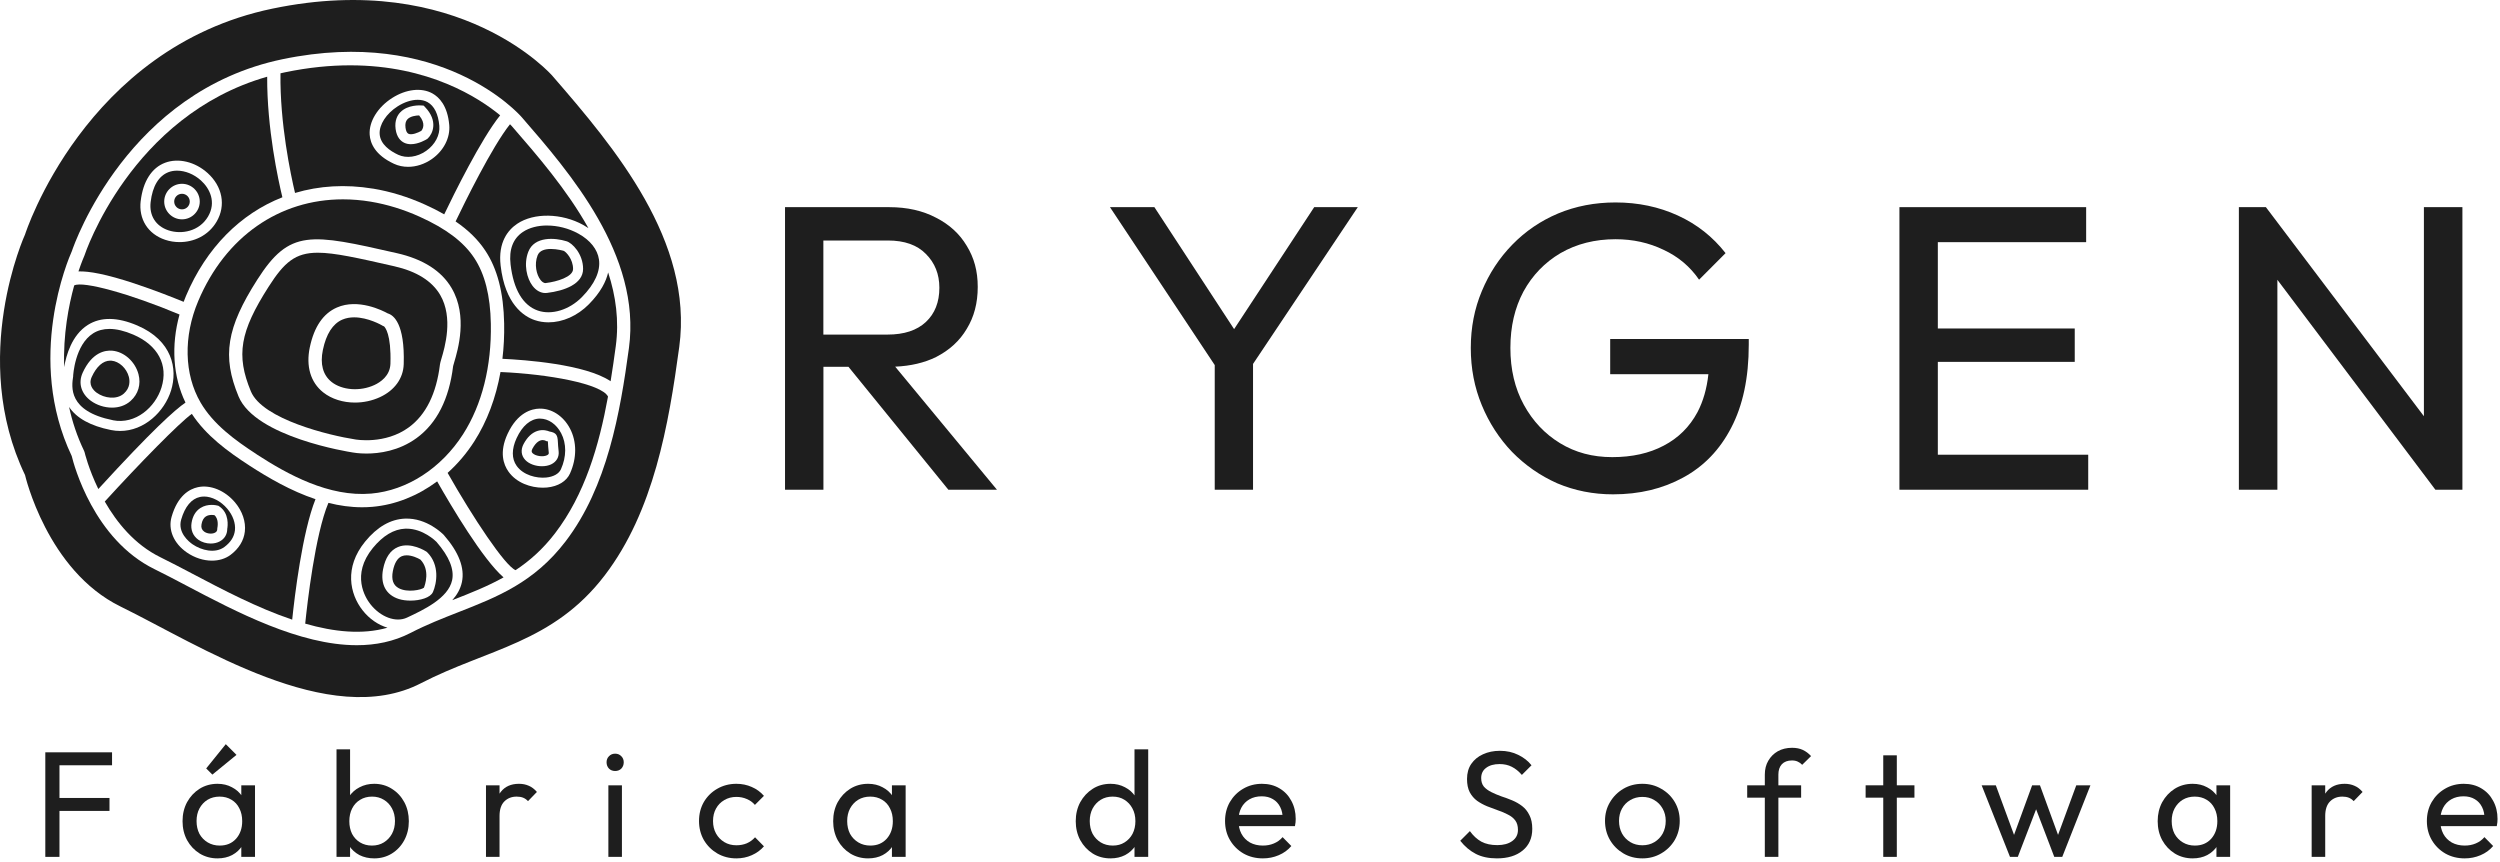 <svg width="531" height="183" viewBox="0 0 531 183" fill="none" xmlns="http://www.w3.org/2000/svg">
<path d="M43.318 105.467C43.035 105.467 42.753 105.496 42.484 105.552C40.66 105.941 39.282 107.602 38.483 110.352C37.685 113.122 40.13 115.073 40.894 115.603C42.781 116.904 45.714 117.639 47.694 116.155C49.001 115.172 49.743 113.999 49.899 112.656C50.069 111.157 49.482 109.489 48.287 108.068C46.916 106.436 45.008 105.46 43.318 105.46V105.467ZM48.266 112.394C48.252 113.532 47.665 114.48 46.647 115.01C46.089 115.307 45.425 115.448 44.753 115.448C43.82 115.448 42.859 115.165 42.109 114.628C40.964 113.801 40.448 112.5 40.689 111.044C40.922 109.609 41.558 108.556 42.562 107.906C44.152 106.874 46.018 107.333 46.223 107.39L46.393 107.432L46.541 107.531C48.74 108.994 48.379 111.737 48.259 112.387L48.266 112.394Z" fill="#1E1E1E"/>
<path d="M75.423 93.331C75.536 93.352 81.77 94.476 86.838 90.765C90.464 88.107 92.691 83.619 93.447 77.413C93.483 77.123 93.588 76.77 93.758 76.183C94.465 73.808 96.331 67.496 93.497 62.647C91.758 59.678 88.478 57.629 83.749 56.554C76.016 54.794 71.076 53.677 67.506 53.677C62.714 53.677 60.374 55.699 57.045 60.915C50.952 70.458 50.104 75.434 53.285 83.124C55.758 89.09 70.107 92.518 75.43 93.331H75.423ZM65.81 73.744C66.715 69.426 68.644 66.591 71.549 65.319C76.059 63.34 81.254 65.955 82.364 66.57C83.573 66.916 86.011 68.698 85.75 77.349C85.658 80.353 83.827 82.905 80.717 84.347C79.042 85.124 77.197 85.506 75.394 85.506C72.885 85.506 70.447 84.771 68.644 83.336C65.965 81.209 64.954 77.802 65.803 73.751L65.81 73.744Z" fill="#1E1E1E"/>
<path d="M23.972 89.26C28.779 90.221 33.005 86.482 34.299 82.304C35.783 77.519 33.55 73.327 28.326 71.08C26.439 70.267 24.735 69.864 23.244 69.864C21.936 69.864 20.784 70.175 19.802 70.79C15.886 73.243 15.539 79.767 15.539 79.83V79.936C15.2 82.149 14.423 87.337 23.979 89.252L23.972 89.26ZM17.547 79.194C19.54 74.805 22.339 74.366 23.838 74.487C26.361 74.699 28.701 76.798 29.415 79.484C29.98 81.633 29.365 83.704 27.732 85.167C26.63 86.156 25.216 86.581 23.795 86.581C22.17 86.581 20.523 86.029 19.3 85.132C17.243 83.626 16.571 81.35 17.547 79.201V79.194Z" fill="#1E1E1E"/>
<path d="M70.411 81.117C72.666 82.905 76.497 83.181 79.529 81.774C80.766 81.201 82.845 79.852 82.929 77.257C83.12 70.938 81.784 69.503 81.53 69.284L81.403 69.27L81.134 69.108C81.085 69.079 78.201 67.404 75.218 67.404C74.356 67.404 73.493 67.545 72.68 67.899C70.666 68.79 69.287 70.945 68.581 74.317C67.951 77.314 68.588 79.661 70.411 81.11V81.117Z" fill="#1E1E1E"/>
<path d="M52.931 98.851C48.372 95.897 43.771 92.532 40.745 87.902C37.996 89.889 29.704 98.371 22.254 106.528C24.778 110.938 28.573 115.667 34.059 118.353C36.158 119.385 38.462 120.594 40.894 121.873C47.213 125.202 54.62 129.104 62.063 131.613C62.572 126.729 64.198 113.045 67.011 106.026C61.781 104.28 56.974 101.474 52.924 98.851H52.931ZM52.005 112.903C51.786 114.819 50.733 116.536 48.966 117.858C47.87 118.678 46.485 119.081 45.015 119.081C43.248 119.081 41.36 118.494 39.692 117.349C36.9 115.42 35.656 112.514 36.448 109.765C37.741 105.276 40.208 103.87 42.046 103.474C44.697 102.909 47.785 104.181 49.913 106.704C51.482 108.57 52.245 110.825 52.005 112.896V112.903Z" fill="#1E1E1E"/>
<path d="M86.365 117.95C86.011 117.95 85.658 118.007 85.34 118.141C84.414 118.537 83.778 119.597 83.445 121.293C83.092 123.11 83.509 124.305 84.711 124.941C86.555 125.916 89.468 125.301 90.04 124.828C90.266 124.276 91.418 121.074 89.298 118.862C88.74 118.523 87.517 117.95 86.365 117.95Z" fill="#1E1E1E"/>
<path d="M45.523 109.411C45.396 109.39 45.205 109.369 44.979 109.369C44.59 109.369 44.11 109.44 43.714 109.701C43.24 110.012 42.929 110.585 42.795 111.398C42.682 112.062 42.873 112.557 43.368 112.917C44.004 113.377 45.036 113.476 45.672 113.136C46.011 112.96 46.16 112.705 46.153 112.317V112.182L46.181 112.048C46.181 112.034 46.563 110.281 45.531 109.411H45.523Z" fill="#1E1E1E"/>
<path d="M35.769 48.92C38.554 49.853 42.336 49.147 44.188 45.994C45.976 42.947 44.576 40.035 42.675 38.325C41.184 36.982 39.318 36.247 37.607 36.247C36.978 36.247 36.363 36.346 35.804 36.558C33.712 37.349 32.391 39.548 31.995 42.926C31.662 45.775 33.069 48.016 35.769 48.92ZM38.653 39.039C40.731 39.039 42.428 40.735 42.428 42.813C42.428 44.891 40.731 46.588 38.653 46.588C36.575 46.588 34.879 44.891 34.879 42.813C34.879 40.735 36.575 39.039 38.653 39.039Z" fill="#1E1E1E"/>
<path d="M54.472 96.476C61.109 100.781 69.881 105.616 78.837 104.838C86.435 104.181 93.73 99.466 98.36 92.221C102.389 85.916 104.424 77.802 104.255 68.761C104.142 62.76 102.982 58.187 100.713 54.773C98.437 51.352 94.755 48.574 89.142 46.036C85.714 44.488 82.216 43.414 78.745 42.834C76.745 42.502 74.772 42.34 72.836 42.34C59.356 42.34 47.891 50.242 42.109 63.926C38.929 71.447 39.112 79.505 42.59 85.478C45.283 90.108 49.892 93.493 54.479 96.462L54.472 96.476ZM54.656 59.389C61.547 48.602 65.916 49.599 84.315 53.776C89.899 55.048 93.793 57.544 95.935 61.212C99.392 67.114 97.264 74.282 96.465 76.975C96.374 77.286 96.267 77.639 96.246 77.752C95.391 84.778 92.776 89.924 88.471 93.055C84.711 95.791 80.547 96.335 77.84 96.335C76.165 96.335 75.055 96.13 74.942 96.109C74.15 95.989 54.253 92.857 50.669 84.199C47.135 75.667 48.111 69.638 54.656 59.389Z" fill="#1E1E1E"/>
<path d="M28.644 60.244C32.864 61.636 36.935 63.262 39.007 64.11C39.162 63.686 39.325 63.262 39.508 62.838C43.827 52.617 51.086 45.393 59.978 41.901C59.088 38.233 56.699 27.291 56.748 16.293C27.761 24.577 18.027 53.988 17.929 54.299L17.865 54.455C17.844 54.504 17.328 55.663 16.663 57.65C18.883 57.572 22.502 58.208 28.644 60.237V60.244ZM29.888 42.679C30.376 38.523 32.214 35.646 35.055 34.571C37.89 33.504 41.438 34.359 44.089 36.748C47.262 39.604 48.019 43.654 46.011 47.068C44.23 50.108 41.099 51.422 38.137 51.422C37.077 51.422 36.031 51.253 35.084 50.935C31.415 49.705 29.422 46.545 29.881 42.679H29.888Z" fill="#1E1E1E"/>
<path d="M39.388 85.492C36.745 80.042 36.313 73.363 38.13 66.803C27.662 62.407 17.618 59.636 15.759 60.626C14.578 64.909 13.391 71.066 13.631 77.978C14.041 75.526 15.228 71.165 18.678 69.001C21.42 67.284 24.948 67.326 29.167 69.136C36.617 72.331 37.755 78.36 36.335 82.933C34.928 87.45 30.652 91.535 25.513 91.535C24.877 91.535 24.227 91.472 23.569 91.338C19.229 90.468 16.26 88.821 14.67 86.432C15.341 89.521 16.366 92.666 17.865 95.777L17.971 96.073C17.985 96.151 18.812 99.594 20.883 103.87C32.291 91.401 37.176 87.019 39.409 85.499L39.388 85.492Z" fill="#1E1E1E"/>
<path d="M20.551 83.421C22.12 84.573 24.771 84.969 26.312 83.591C27.711 82.34 27.57 80.82 27.365 80.028C26.884 78.212 25.294 76.741 23.661 76.607C23.583 76.607 23.498 76.6 23.421 76.6C21.894 76.6 20.502 77.823 19.477 80.078C18.72 81.746 19.823 82.891 20.551 83.428V83.421Z" fill="#1E1E1E"/>
<path d="M106.305 79.017C105.329 84.51 103.456 89.5 100.742 93.748C99.123 96.278 97.207 98.526 95.073 100.442C100.487 110.005 107.259 120.184 109.507 121.103C112.482 119.138 115.296 116.657 117.89 113.271C124.195 105.029 127.22 94.759 129.142 84.227C127.736 81.513 116.525 79.456 106.312 79.017H106.305ZM121.085 100.541C120.328 102.223 118.547 103.311 116.193 103.545C115.903 103.573 115.607 103.587 115.296 103.587C112.751 103.587 109.712 102.583 108.008 100.18C106.927 98.66 106.015 96.038 107.803 92.165C109.924 87.584 112.942 86.835 114.553 86.793C117.162 86.722 119.657 88.348 121.063 91.02C122.534 93.819 122.534 97.289 121.077 100.548L121.085 100.541Z" fill="#1E1E1E"/>
<path d="M86.767 28.415C87.467 28.747 88.817 28.175 89.475 27.8C89.772 27.454 90.514 26.28 89.022 24.513C88.316 24.527 87.156 24.69 86.548 25.326C86.16 25.736 86.025 26.323 86.131 27.128C86.223 27.828 86.435 28.259 86.767 28.422V28.415Z" fill="#1E1E1E"/>
<path d="M119.734 53.274H119.699C119.643 53.253 118.342 52.879 116.999 52.879C115.819 52.879 114.596 53.168 114.179 54.257C113.444 56.158 113.945 58.349 114.801 59.452C115.013 59.728 115.444 60.18 115.925 60.117C118.257 59.841 121.721 58.809 121.721 57.127C121.721 55.013 120.194 53.465 119.734 53.282V53.274Z" fill="#1E1E1E"/>
<path d="M116.2 47.895C114.249 47.895 112.426 48.348 111.054 49.274C108.962 50.68 108.079 52.992 108.446 56.158C109.061 61.481 111.069 64.874 114.249 65.969C117.169 66.973 120.922 65.821 123.594 63.106C126.322 60.336 127.58 57.572 127.22 55.119C126.909 52.963 125.361 51.013 122.866 49.634C120.788 48.482 118.413 47.902 116.2 47.902V47.895ZM116.179 62.216C116.066 62.23 115.946 62.237 115.833 62.237C114.836 62.237 113.889 61.714 113.133 60.746C111.896 59.148 111.182 56.144 112.207 53.486C113.5 50.136 117.904 50.489 120.314 51.239C121.537 51.578 123.848 53.918 123.848 57.12C123.848 60.322 119.89 61.771 116.186 62.216H116.179Z" fill="#1E1E1E"/>
<path d="M38.653 44.467C39.566 44.467 40.307 43.727 40.307 42.813C40.307 41.9 39.566 41.159 38.653 41.159C37.74 41.159 36.999 41.9 36.999 42.813C36.999 43.727 37.74 44.467 38.653 44.467Z" fill="#1E1E1E"/>
<path d="M108.333 26.379C104.495 31.157 98.55 43.315 96.769 47.033C99.469 48.878 101.533 50.907 103.067 53.218C105.647 57.091 106.962 62.159 107.082 68.719C107.132 71.292 107.004 73.794 106.714 76.211C111.351 76.423 124.315 77.342 129.694 80.975C130.097 78.494 130.457 76.006 130.789 73.539C131.525 68.111 130.804 62.873 129.171 57.869C128.74 59.77 127.602 62.06 125.099 64.605C122.647 67.1 119.494 68.464 116.504 68.464C115.493 68.464 114.497 68.309 113.55 67.984C111.259 67.199 107.287 64.647 106.333 56.413C105.753 51.408 107.937 48.814 109.867 47.521C113.415 45.146 119.31 45.252 123.884 47.782C124.265 47.994 124.633 48.221 124.979 48.454C120.413 40.276 114.059 32.946 108.715 26.796C108.701 26.775 108.566 26.634 108.326 26.393L108.333 26.379Z" fill="#1E1E1E"/>
<path d="M117.352 16.13C117.352 16.13 97.731 -6.475 57.844 1.838C17.957 10.143 5.319 49.804 5.319 49.804C5.319 49.804 -6.648 75.971 5.319 100.901C5.319 100.901 9.97 121.173 25.591 128.821C42.364 137.035 70.008 155.151 89.418 145.114C103.548 137.805 117.451 136.582 128.429 122.227C138.854 108.592 142.021 90.27 144.276 73.667C147.301 51.267 130.62 31.426 117.352 16.137V16.13ZM133.588 73.914C131.715 87.719 128.98 103.411 120.13 114.989C113.458 123.718 105.647 126.779 97.384 130.016C94.055 131.324 90.613 132.667 87.199 134.434C83.636 136.271 79.784 137.042 75.79 137.042C63.626 137.042 50.139 129.938 39.586 124.375C37.169 123.103 34.886 121.901 32.822 120.891C19.901 114.564 15.688 98.731 15.236 96.865C5.403 76.197 14.522 54.999 15.257 53.359C15.907 51.444 27.224 19.41 59.985 12.582C93.645 5.57 110.206 24.188 110.85 24.93C120.964 36.586 136.253 54.2 133.588 73.914Z" fill="#1E1E1E"/>
<path d="M84.562 32.868C86.336 33.695 88.619 33.377 90.514 32.048C92.408 30.719 93.483 28.683 93.313 26.733C93.094 24.216 92.224 22.47 90.811 21.693C90.21 21.361 89.496 21.198 88.725 21.198C87.404 21.198 85.898 21.672 84.456 22.59C82.046 24.124 80.512 26.485 80.639 28.471C80.781 30.663 82.852 32.069 84.562 32.868ZM85.015 23.856C86.591 22.202 89.284 22.378 89.588 22.4L89.991 22.435L90.266 22.725C93.122 25.708 91.92 28.387 90.881 29.39L90.712 29.525C90.493 29.666 88.902 30.627 87.276 30.627C86.796 30.627 86.315 30.543 85.87 30.33C85.163 29.998 84.265 29.221 84.025 27.397C83.785 25.573 84.428 24.464 85.015 23.856Z" fill="#1E1E1E"/>
<path d="M92.846 102.251C88.718 105.319 83.961 107.234 79.084 107.651C78.349 107.715 77.621 107.743 76.9 107.743C74.469 107.743 72.079 107.397 69.754 106.81C66.927 113.511 65.258 128.249 64.827 132.461C70.92 134.214 76.935 134.858 82.3 133.324C80.349 132.744 78.441 131.465 76.985 129.592C74.313 126.164 73.055 120.544 77.55 115.038C80.102 111.914 82.951 110.274 86.018 110.154C90.705 109.963 94.112 113.476 94.26 113.624L94.288 113.66C97.455 117.286 98.741 120.643 98.112 123.633C97.801 125.096 97.059 126.369 96.062 127.478C96.161 127.443 96.26 127.401 96.352 127.365C100.007 125.93 103.569 124.531 106.955 122.636C102.551 118.82 95.9 107.609 92.846 102.237V102.251Z" fill="#1E1E1E"/>
<path d="M116.384 94.01C116.384 93.925 116.377 93.833 116.37 93.748C116.342 93.748 116.313 93.741 116.285 93.734L116.017 93.691L115.868 93.607C115.776 93.564 115.571 93.472 115.281 93.472C114.73 93.472 113.903 93.783 113.09 95.303C112.8 95.847 112.949 96.073 113.111 96.243C113.705 96.872 115.31 97.112 116.172 96.703C116.568 96.519 116.582 96.314 116.554 96.109C116.441 95.147 116.405 94.462 116.384 94.01Z" fill="#1E1E1E"/>
<path d="M79.197 40.056C82.915 40.672 86.647 41.816 90.302 43.471C91.772 44.135 93.115 44.813 94.352 45.527C96.331 41.4 102.191 29.482 106.234 24.492C101.731 20.781 91.115 13.875 74.384 13.875C70.164 13.875 65.555 14.313 60.565 15.352C60.233 15.423 59.901 15.501 59.575 15.572C59.42 26.139 61.745 37.095 62.664 40.983C67.789 39.456 73.373 39.102 79.197 40.064V40.056ZM83.311 20.802C86.251 18.929 89.517 18.562 91.829 19.834C93.263 20.625 95.059 22.435 95.419 26.542C95.66 29.242 94.239 32.02 91.73 33.78C90.174 34.868 88.4 35.434 86.683 35.434C85.629 35.434 84.597 35.222 83.665 34.783C79.621 32.903 78.639 30.387 78.519 28.606C78.335 25.835 80.215 22.767 83.311 20.802Z" fill="#1E1E1E"/>
<path d="M92.712 115.094C92.5 114.882 89.835 112.288 86.365 112.288C86.273 112.288 86.174 112.288 86.082 112.288C83.657 112.387 81.339 113.773 79.19 116.395C74.532 122.106 77.6 126.955 78.653 128.305C80.816 131.076 84.089 132.285 86.442 131.182C89.941 129.542 95.221 127.068 96.034 123.223C96.515 120.926 95.398 118.19 92.712 115.102V115.094ZM91.949 125.761C91.433 126.934 89.27 127.57 87.177 127.57C86.315 127.57 85.46 127.464 84.739 127.238C81.975 126.376 80.745 124.064 81.367 120.891C81.841 118.452 82.901 116.869 84.527 116.19C87.262 115.038 90.415 117.067 90.549 117.151L90.719 117.286C93.44 119.993 92.776 123.888 91.956 125.761H91.949Z" fill="#1E1E1E"/>
<path d="M114.716 88.906C114.716 88.906 114.652 88.906 114.617 88.906C112.68 88.956 110.948 90.426 109.733 93.048C108.651 95.381 108.658 97.424 109.733 98.943C111.146 100.936 113.96 101.622 115.981 101.431C117.557 101.276 118.71 100.633 119.141 99.671C120.335 97.013 120.349 94.215 119.183 92.002C118.179 90.087 116.469 88.913 114.702 88.913L114.716 88.906ZM117.077 98.625C116.49 98.901 115.804 99.028 115.105 99.028C113.762 99.028 112.376 98.554 111.57 97.699C110.687 96.766 110.56 95.529 111.217 94.299C112.023 92.794 113.048 91.854 114.249 91.5C115.366 91.175 116.292 91.479 116.695 91.649C118.165 91.903 118.427 92.419 118.497 93.896C118.519 94.349 118.547 94.964 118.653 95.854C118.794 97.056 118.201 98.088 117.07 98.625H117.077Z" fill="#1E1E1E"/>
<path d="M198.83 75.822C201.664 74.38 203.834 72.394 205.333 69.856C206.895 67.319 207.672 64.35 207.672 60.95C207.672 57.55 206.895 54.751 205.333 52.214C203.827 49.676 201.664 47.69 198.83 46.248C195.995 44.749 192.673 44 188.856 44H166.739V104.025H174.896V77.907H180.212L201.438 104.025H211.758L190.135 77.879C193.422 77.737 196.32 77.059 198.837 75.829L198.83 75.822ZM188.595 51.083C192.122 51.083 194.808 52.037 196.66 53.938C198.568 55.84 199.522 58.236 199.522 61.12C199.522 64.173 198.568 66.598 196.66 68.386C194.751 70.174 192.037 71.065 188.503 71.065H174.882V51.083H188.595Z" fill="#1E1E1E"/>
<path d="M279.136 44L262.123 69.906L245.194 44H235.758L258.009 77.54V104.018H266.145V77.299L288.396 44H279.136Z" fill="#1E1E1E"/>
<path d="M342.02 79.473H362.864C362.532 82.534 361.761 85.227 360.546 87.545C358.871 90.669 356.474 93.044 353.357 94.663C350.297 96.281 346.663 97.094 342.451 97.094C338.238 97.094 334.605 96.112 331.367 94.14C328.137 92.175 325.564 89.453 323.663 85.976C321.762 82.505 320.807 78.483 320.807 73.91C320.807 69.337 321.733 65.4 323.578 61.929C325.479 58.459 328.109 55.737 331.452 53.765C334.859 51.8 338.754 50.811 343.136 50.811C346.833 50.811 350.233 51.56 353.35 53.065C356.467 54.514 358.977 56.628 360.885 59.406L366.511 53.765C363.797 50.295 360.426 47.63 356.382 45.778C352.339 43.926 347.929 43 343.136 43C338.747 43 334.683 43.785 330.929 45.347C327.232 46.909 324.002 49.107 321.231 51.949C318.461 54.783 316.298 58.084 314.736 61.844C313.18 65.548 312.396 69.57 312.396 73.91C312.396 78.25 313.173 82.3 314.736 86.068C316.291 89.828 318.432 93.129 321.139 95.963C323.91 98.798 327.112 101.031 330.745 102.65C334.442 104.212 338.393 104.997 342.606 104.997C348.204 104.997 353.166 103.809 357.499 101.434C361.889 99.059 365.289 95.532 367.713 90.839C370.194 86.089 371.438 80.215 371.438 73.217V72.002H342.005V79.466L342.02 79.473Z" fill="#1E1E1E"/>
<path d="M411.595 76.861H440.674V69.771H411.595V51.436H443.099V44H403.438V104.018H443.537V96.582H411.595V76.861Z" fill="#1E1E1E"/>
<path d="M514.837 44V88.404L481.277 44H475.537V104.018H483.715V59.43L517.276 104.018H523.015V44H514.837Z" fill="#1E1E1E"/>
<path d="M9.624 182V159.792H12.632V182H9.624ZM11.672 172.24V169.488H23.256V172.24H11.672ZM11.672 162.544V159.792H23.8V162.544H11.672Z" fill="#1E1E1E"/>
<path d="M46.196 182.32C44.809 182.32 43.551 181.979 42.42 181.296C41.289 180.592 40.393 179.643 39.732 178.448C39.092 177.253 38.772 175.909 38.772 174.416C38.772 172.923 39.092 171.579 39.732 170.384C40.393 169.189 41.279 168.24 42.388 167.536C43.519 166.832 44.788 166.48 46.196 166.48C47.348 166.48 48.372 166.725 49.268 167.216C50.185 167.685 50.921 168.347 51.476 169.2C52.031 170.032 52.34 171.003 52.404 172.112V176.688C52.34 177.776 52.031 178.747 51.476 179.6C50.943 180.453 50.217 181.125 49.3 181.616C48.404 182.085 47.369 182.32 46.196 182.32ZM46.676 179.6C48.105 179.6 49.257 179.12 50.132 178.16C51.007 177.179 51.444 175.931 51.444 174.416C51.444 173.371 51.241 172.464 50.836 171.696C50.452 170.907 49.897 170.299 49.172 169.872C48.447 169.424 47.604 169.2 46.644 169.2C45.684 169.2 44.831 169.424 44.084 169.872C43.359 170.32 42.783 170.939 42.356 171.728C41.951 172.496 41.748 173.381 41.748 174.384C41.748 175.408 41.951 176.315 42.356 177.104C42.783 177.872 43.369 178.48 44.116 178.928C44.863 179.376 45.716 179.6 46.676 179.6ZM51.252 182V177.904L51.796 174.192L51.252 170.512V166.8H54.164V182H51.252ZM45.108 164.528L43.796 163.216L47.956 158.064L50.228 160.336L45.108 164.528Z" fill="#1E1E1E"/>
<path d="M79.477 182.32C78.325 182.32 77.28 182.085 76.341 181.616C75.424 181.125 74.688 180.453 74.133 179.6C73.578 178.747 73.269 177.776 73.205 176.688V172.112C73.269 171.003 73.578 170.032 74.133 169.2C74.709 168.347 75.456 167.685 76.373 167.216C77.312 166.725 78.346 166.48 79.477 166.48C80.864 166.48 82.112 166.832 83.221 167.536C84.352 168.24 85.237 169.189 85.877 170.384C86.517 171.579 86.837 172.923 86.837 174.416C86.837 175.909 86.517 177.253 85.877 178.448C85.237 179.643 84.352 180.592 83.221 181.296C82.112 181.979 80.864 182.32 79.477 182.32ZM71.477 182V159.152H74.357V170.512L73.813 174.192L74.357 177.904V182H71.477ZM78.997 179.6C79.957 179.6 80.8 179.376 81.525 178.928C82.25 178.48 82.826 177.872 83.253 177.104C83.68 176.315 83.893 175.408 83.893 174.384C83.893 173.381 83.68 172.485 83.253 171.696C82.826 170.907 82.25 170.299 81.525 169.872C80.8 169.424 79.968 169.2 79.029 169.2C78.069 169.2 77.226 169.424 76.501 169.872C75.776 170.299 75.21 170.907 74.805 171.696C74.4 172.485 74.197 173.392 74.197 174.416C74.197 175.419 74.389 176.315 74.773 177.104C75.178 177.872 75.744 178.48 76.469 178.928C77.216 179.376 78.058 179.6 78.997 179.6Z" fill="#1E1E1E"/>
<path d="M103.222 182V166.8H106.102V182H103.222ZM106.102 173.328L105.014 172.848C105.014 170.907 105.462 169.36 106.358 168.208C107.254 167.056 108.545 166.48 110.23 166.48C110.998 166.48 111.691 166.619 112.31 166.896C112.929 167.152 113.505 167.589 114.038 168.208L112.15 170.16C111.83 169.819 111.478 169.573 111.094 169.424C110.71 169.275 110.262 169.2 109.75 169.2C108.683 169.2 107.809 169.541 107.126 170.224C106.443 170.907 106.102 171.941 106.102 173.328Z" fill="#1E1E1E"/>
<path d="M129.218 182V166.8H132.098V182H129.218ZM130.658 163.76C130.124 163.76 129.687 163.589 129.346 163.248C129.004 162.885 128.834 162.437 128.834 161.904C128.834 161.392 129.004 160.965 129.346 160.624C129.687 160.261 130.124 160.08 130.658 160.08C131.191 160.08 131.628 160.261 131.97 160.624C132.311 160.965 132.482 161.392 132.482 161.904C132.482 162.437 132.311 162.885 131.97 163.248C131.628 163.589 131.191 163.76 130.658 163.76Z" fill="#1E1E1E"/>
<path d="M156.406 182.32C154.913 182.32 153.558 181.968 152.342 181.264C151.147 180.56 150.198 179.611 149.494 178.416C148.811 177.2 148.47 175.856 148.47 174.384C148.47 172.891 148.811 171.547 149.494 170.352C150.198 169.157 151.147 168.219 152.342 167.536C153.558 166.832 154.913 166.48 156.406 166.48C157.579 166.48 158.667 166.704 159.67 167.152C160.673 167.579 161.537 168.208 162.262 169.04L160.342 170.96C159.873 170.405 159.297 169.989 158.614 169.712C157.953 169.413 157.217 169.264 156.406 169.264C155.446 169.264 154.593 169.488 153.846 169.936C153.099 170.363 152.513 170.96 152.086 171.728C151.659 172.496 151.446 173.381 151.446 174.384C151.446 175.387 151.659 176.272 152.086 177.04C152.513 177.808 153.099 178.416 153.846 178.864C154.593 179.312 155.446 179.536 156.406 179.536C157.217 179.536 157.953 179.397 158.614 179.12C159.297 178.821 159.883 178.395 160.374 177.84L162.262 179.76C161.558 180.571 160.694 181.2 159.67 181.648C158.667 182.096 157.579 182.32 156.406 182.32Z" fill="#1E1E1E"/>
<path d="M184.39 182.32C183.003 182.32 181.744 181.979 180.614 181.296C179.483 180.592 178.587 179.643 177.926 178.448C177.286 177.253 176.966 175.909 176.966 174.416C176.966 172.923 177.286 171.579 177.926 170.384C178.587 169.189 179.472 168.24 180.582 167.536C181.712 166.832 182.982 166.48 184.39 166.48C185.542 166.48 186.566 166.725 187.462 167.216C188.379 167.685 189.115 168.347 189.67 169.2C190.224 170.032 190.534 171.003 190.598 172.112V176.688C190.534 177.776 190.224 178.747 189.67 179.6C189.136 180.453 188.411 181.125 187.494 181.616C186.598 182.085 185.563 182.32 184.39 182.32ZM184.87 179.6C186.299 179.6 187.451 179.12 188.326 178.16C189.2 177.179 189.638 175.931 189.638 174.416C189.638 173.371 189.435 172.464 189.03 171.696C188.646 170.907 188.091 170.299 187.366 169.872C186.64 169.424 185.798 169.2 184.838 169.2C183.878 169.2 183.024 169.424 182.278 169.872C181.552 170.32 180.976 170.939 180.55 171.728C180.144 172.496 179.942 173.381 179.942 174.384C179.942 175.408 180.144 176.315 180.55 177.104C180.976 177.872 181.563 178.48 182.31 178.928C183.056 179.376 183.91 179.6 184.87 179.6ZM189.446 182V177.904L189.99 174.192L189.446 170.512V166.8H192.358V182H189.446Z" fill="#1E1E1E"/>
<path d="M235.879 182.32C234.471 182.32 233.212 181.979 232.103 181.296C230.994 180.592 230.108 179.643 229.447 178.448C228.807 177.253 228.487 175.909 228.487 174.416C228.487 172.923 228.807 171.579 229.447 170.384C230.108 169.189 230.994 168.24 232.103 167.536C233.212 166.832 234.471 166.48 235.879 166.48C237.01 166.48 238.034 166.725 238.951 167.216C239.868 167.685 240.604 168.347 241.159 169.2C241.735 170.032 242.055 171.003 242.119 172.112V176.688C242.055 177.776 241.746 178.747 241.191 179.6C240.636 180.453 239.9 181.125 238.983 181.616C238.066 182.085 237.031 182.32 235.879 182.32ZM236.359 179.6C237.319 179.6 238.151 179.376 238.855 178.928C239.58 178.48 240.146 177.872 240.551 177.104C240.956 176.315 241.159 175.419 241.159 174.416C241.159 173.371 240.946 172.464 240.519 171.696C240.114 170.928 239.548 170.32 238.823 169.872C238.119 169.424 237.287 169.2 236.327 169.2C235.367 169.2 234.524 169.424 233.799 169.872C233.074 170.32 232.498 170.939 232.071 171.728C231.666 172.496 231.463 173.381 231.463 174.384C231.463 175.408 231.666 176.315 232.071 177.104C232.498 177.872 233.074 178.48 233.799 178.928C234.546 179.376 235.399 179.6 236.359 179.6ZM243.879 182H240.967V177.904L241.511 174.192L240.967 170.512V159.152H243.879V182Z" fill="#1E1E1E"/>
<path d="M268.232 182.32C266.717 182.32 265.352 181.979 264.136 181.296C262.92 180.592 261.96 179.643 261.256 178.448C260.552 177.253 260.2 175.899 260.2 174.384C260.2 172.891 260.541 171.547 261.224 170.352C261.928 169.157 262.867 168.219 264.04 167.536C265.235 166.832 266.568 166.48 268.04 166.48C269.448 166.48 270.685 166.8 271.752 167.44C272.84 168.08 273.683 168.965 274.28 170.096C274.899 171.227 275.208 172.507 275.208 173.936C275.208 174.149 275.197 174.384 275.176 174.64C275.155 174.875 275.112 175.152 275.048 175.472H262.216V173.072H273.512L272.456 174C272.456 172.976 272.275 172.112 271.912 171.408C271.549 170.683 271.037 170.128 270.376 169.744C269.715 169.339 268.915 169.136 267.976 169.136C266.995 169.136 266.131 169.349 265.384 169.776C264.637 170.203 264.061 170.8 263.656 171.568C263.251 172.336 263.048 173.243 263.048 174.288C263.048 175.355 263.261 176.293 263.688 177.104C264.115 177.893 264.723 178.512 265.512 178.96C266.301 179.387 267.208 179.6 268.232 179.6C269.085 179.6 269.864 179.451 270.568 179.152C271.293 178.853 271.912 178.405 272.424 177.808L274.28 179.696C273.555 180.549 272.659 181.2 271.592 181.648C270.547 182.096 269.427 182.32 268.232 182.32Z" fill="#1E1E1E"/>
<path d="M317.932 182.32C316.183 182.32 314.69 182 313.453 181.36C312.215 180.72 311.116 179.792 310.156 178.576L312.204 176.528C312.908 177.509 313.719 178.256 314.637 178.768C315.554 179.259 316.685 179.504 318.029 179.504C319.351 179.504 320.407 179.216 321.197 178.64C322.007 178.064 322.413 177.275 322.413 176.272C322.413 175.44 322.221 174.768 321.837 174.256C321.453 173.744 320.93 173.328 320.268 173.008C319.628 172.667 318.924 172.368 318.156 172.112C317.388 171.835 316.621 171.547 315.853 171.248C315.085 170.928 314.381 170.544 313.741 170.096C313.101 169.627 312.578 169.019 312.173 168.272C311.789 167.525 311.596 166.587 311.596 165.456C311.596 164.197 311.895 163.131 312.492 162.256C313.111 161.36 313.943 160.677 314.988 160.208C316.055 159.717 317.25 159.472 318.573 159.472C320.023 159.472 321.325 159.76 322.477 160.336C323.629 160.891 324.567 161.627 325.293 162.544L323.245 164.592C322.583 163.824 321.868 163.248 321.1 162.864C320.354 162.48 319.49 162.288 318.509 162.288C317.314 162.288 316.365 162.555 315.661 163.088C314.957 163.6 314.604 164.325 314.604 165.264C314.604 166.011 314.797 166.619 315.181 167.088C315.586 167.536 316.109 167.92 316.749 168.24C317.389 168.56 318.093 168.859 318.861 169.136C319.65 169.392 320.429 169.68 321.197 170C321.965 170.32 322.669 170.725 323.309 171.216C323.949 171.707 324.461 172.347 324.845 173.136C325.25 173.904 325.453 174.875 325.453 176.048C325.453 178.011 324.77 179.547 323.405 180.656C322.061 181.765 320.236 182.32 317.932 182.32Z" fill="#1E1E1E"/>
<path d="M348.84 182.32C347.346 182.32 346.002 181.968 344.808 181.264C343.613 180.56 342.664 179.611 341.96 178.416C341.256 177.2 340.904 175.845 340.904 174.352C340.904 172.88 341.256 171.557 341.96 170.384C342.664 169.189 343.613 168.24 344.808 167.536C346.002 166.832 347.346 166.48 348.84 166.48C350.312 166.48 351.645 166.832 352.84 167.536C354.056 168.219 355.016 169.157 355.72 170.352C356.424 171.547 356.776 172.88 356.776 174.352C356.776 175.845 356.424 177.2 355.72 178.416C355.016 179.611 354.056 180.56 352.84 181.264C351.645 181.968 350.312 182.32 348.84 182.32ZM348.84 179.536C349.8 179.536 350.653 179.312 351.4 178.864C352.146 178.416 352.733 177.808 353.16 177.04C353.586 176.251 353.8 175.355 353.8 174.352C353.8 173.371 353.576 172.496 353.128 171.728C352.701 170.96 352.114 170.363 351.368 169.936C350.642 169.488 349.8 169.264 348.84 169.264C347.88 169.264 347.026 169.488 346.28 169.936C345.533 170.363 344.946 170.96 344.52 171.728C344.093 172.496 343.88 173.371 343.88 174.352C343.88 175.355 344.093 176.251 344.52 177.04C344.946 177.808 345.533 178.416 346.28 178.864C347.026 179.312 347.88 179.536 348.84 179.536Z" fill="#1E1E1E"/>
<path d="M374.848 182V164.528C374.848 163.397 375.093 162.416 375.584 161.584C376.075 160.731 376.747 160.059 377.6 159.568C378.475 159.077 379.488 158.832 380.64 158.832C381.515 158.832 382.272 158.981 382.912 159.28C383.552 159.579 384.139 160.016 384.672 160.592L382.784 162.448C382.507 162.149 382.197 161.925 381.856 161.776C381.515 161.605 381.099 161.52 380.608 161.52C379.691 161.52 378.976 161.787 378.464 162.32C377.973 162.853 377.728 163.589 377.728 164.528V182H374.848ZM371.104 169.424V166.8H382.56V169.424H371.104Z" fill="#1E1E1E"/>
<path d="M400.003 182V160.432H402.883V182H400.003ZM396.259 169.424V166.8H406.627V169.424H396.259Z" fill="#1E1E1E"/>
<path d="M426.92 182L420.904 166.8H423.912L428.264 178.64H427.304L431.624 166.8H433.288L437.608 178.64H436.648L441 166.8H444.008L438.024 182H436.328L431.944 170.512H433L428.584 182H426.92Z" fill="#1E1E1E"/>
<path d="M465.715 182.32C464.328 182.32 463.069 181.979 461.939 181.296C460.808 180.592 459.912 179.643 459.251 178.448C458.611 177.253 458.291 175.909 458.291 174.416C458.291 172.923 458.611 171.579 459.251 170.384C459.912 169.189 460.797 168.24 461.907 167.536C463.037 166.832 464.307 166.48 465.715 166.48C466.867 166.48 467.891 166.725 468.787 167.216C469.704 167.685 470.44 168.347 470.995 169.2C471.549 170.032 471.859 171.003 471.923 172.112V176.688C471.859 177.776 471.549 178.747 470.995 179.6C470.461 180.453 469.736 181.125 468.819 181.616C467.923 182.085 466.888 182.32 465.715 182.32ZM466.195 179.6C467.624 179.6 468.776 179.12 469.651 178.16C470.525 177.179 470.963 175.931 470.963 174.416C470.963 173.371 470.76 172.464 470.355 171.696C469.971 170.907 469.416 170.299 468.691 169.872C467.965 169.424 467.123 169.2 466.163 169.2C465.203 169.2 464.349 169.424 463.603 169.872C462.877 170.32 462.301 170.939 461.875 171.728C461.469 172.496 461.267 173.381 461.267 174.384C461.267 175.408 461.469 176.315 461.875 177.104C462.301 177.872 462.888 178.48 463.635 178.928C464.381 179.376 465.235 179.6 466.195 179.6ZM470.771 182V177.904L471.315 174.192L470.771 170.512V166.8H473.683V182H470.771Z" fill="#1E1E1E"/>
<path d="M490.996 182V166.8H493.876V182H490.996ZM493.876 173.328L492.788 172.848C492.788 170.907 493.236 169.36 494.132 168.208C495.028 167.056 496.318 166.48 498.004 166.48C498.772 166.48 499.465 166.619 500.084 166.896C500.702 167.152 501.278 167.589 501.812 168.208L499.924 170.16C499.604 169.819 499.252 169.573 498.868 169.424C498.484 169.275 498.036 169.2 497.524 169.2C496.457 169.2 495.582 169.541 494.9 170.224C494.217 170.907 493.876 171.941 493.876 173.328Z" fill="#1E1E1E"/>
<path d="M523.5 182.32C521.985 182.32 520.62 181.979 519.404 181.296C518.188 180.592 517.227 179.643 516.523 178.448C515.819 177.253 515.468 175.899 515.468 174.384C515.468 172.891 515.809 171.547 516.492 170.352C517.196 169.157 518.134 168.219 519.307 167.536C520.502 166.832 521.835 166.48 523.307 166.48C524.715 166.48 525.953 166.8 527.02 167.44C528.108 168.08 528.95 168.965 529.547 170.096C530.166 171.227 530.476 172.507 530.476 173.936C530.476 174.149 530.465 174.384 530.443 174.64C530.422 174.875 530.379 175.152 530.315 175.472H517.484V173.072H528.779L527.724 174C527.724 172.976 527.542 172.112 527.18 171.408C526.817 170.683 526.305 170.128 525.643 169.744C524.982 169.339 524.182 169.136 523.244 169.136C522.262 169.136 521.398 169.349 520.651 169.776C519.905 170.203 519.329 170.8 518.924 171.568C518.518 172.336 518.315 173.243 518.315 174.288C518.315 175.355 518.529 176.293 518.956 177.104C519.382 177.893 519.99 178.512 520.779 178.96C521.569 179.387 522.476 179.6 523.5 179.6C524.353 179.6 525.132 179.451 525.836 179.152C526.561 178.853 527.18 178.405 527.692 177.808L529.547 179.696C528.822 180.549 527.926 181.2 526.859 181.648C525.814 182.096 524.694 182.32 523.5 182.32Z" fill="#1E1E1E"/>
</svg>
